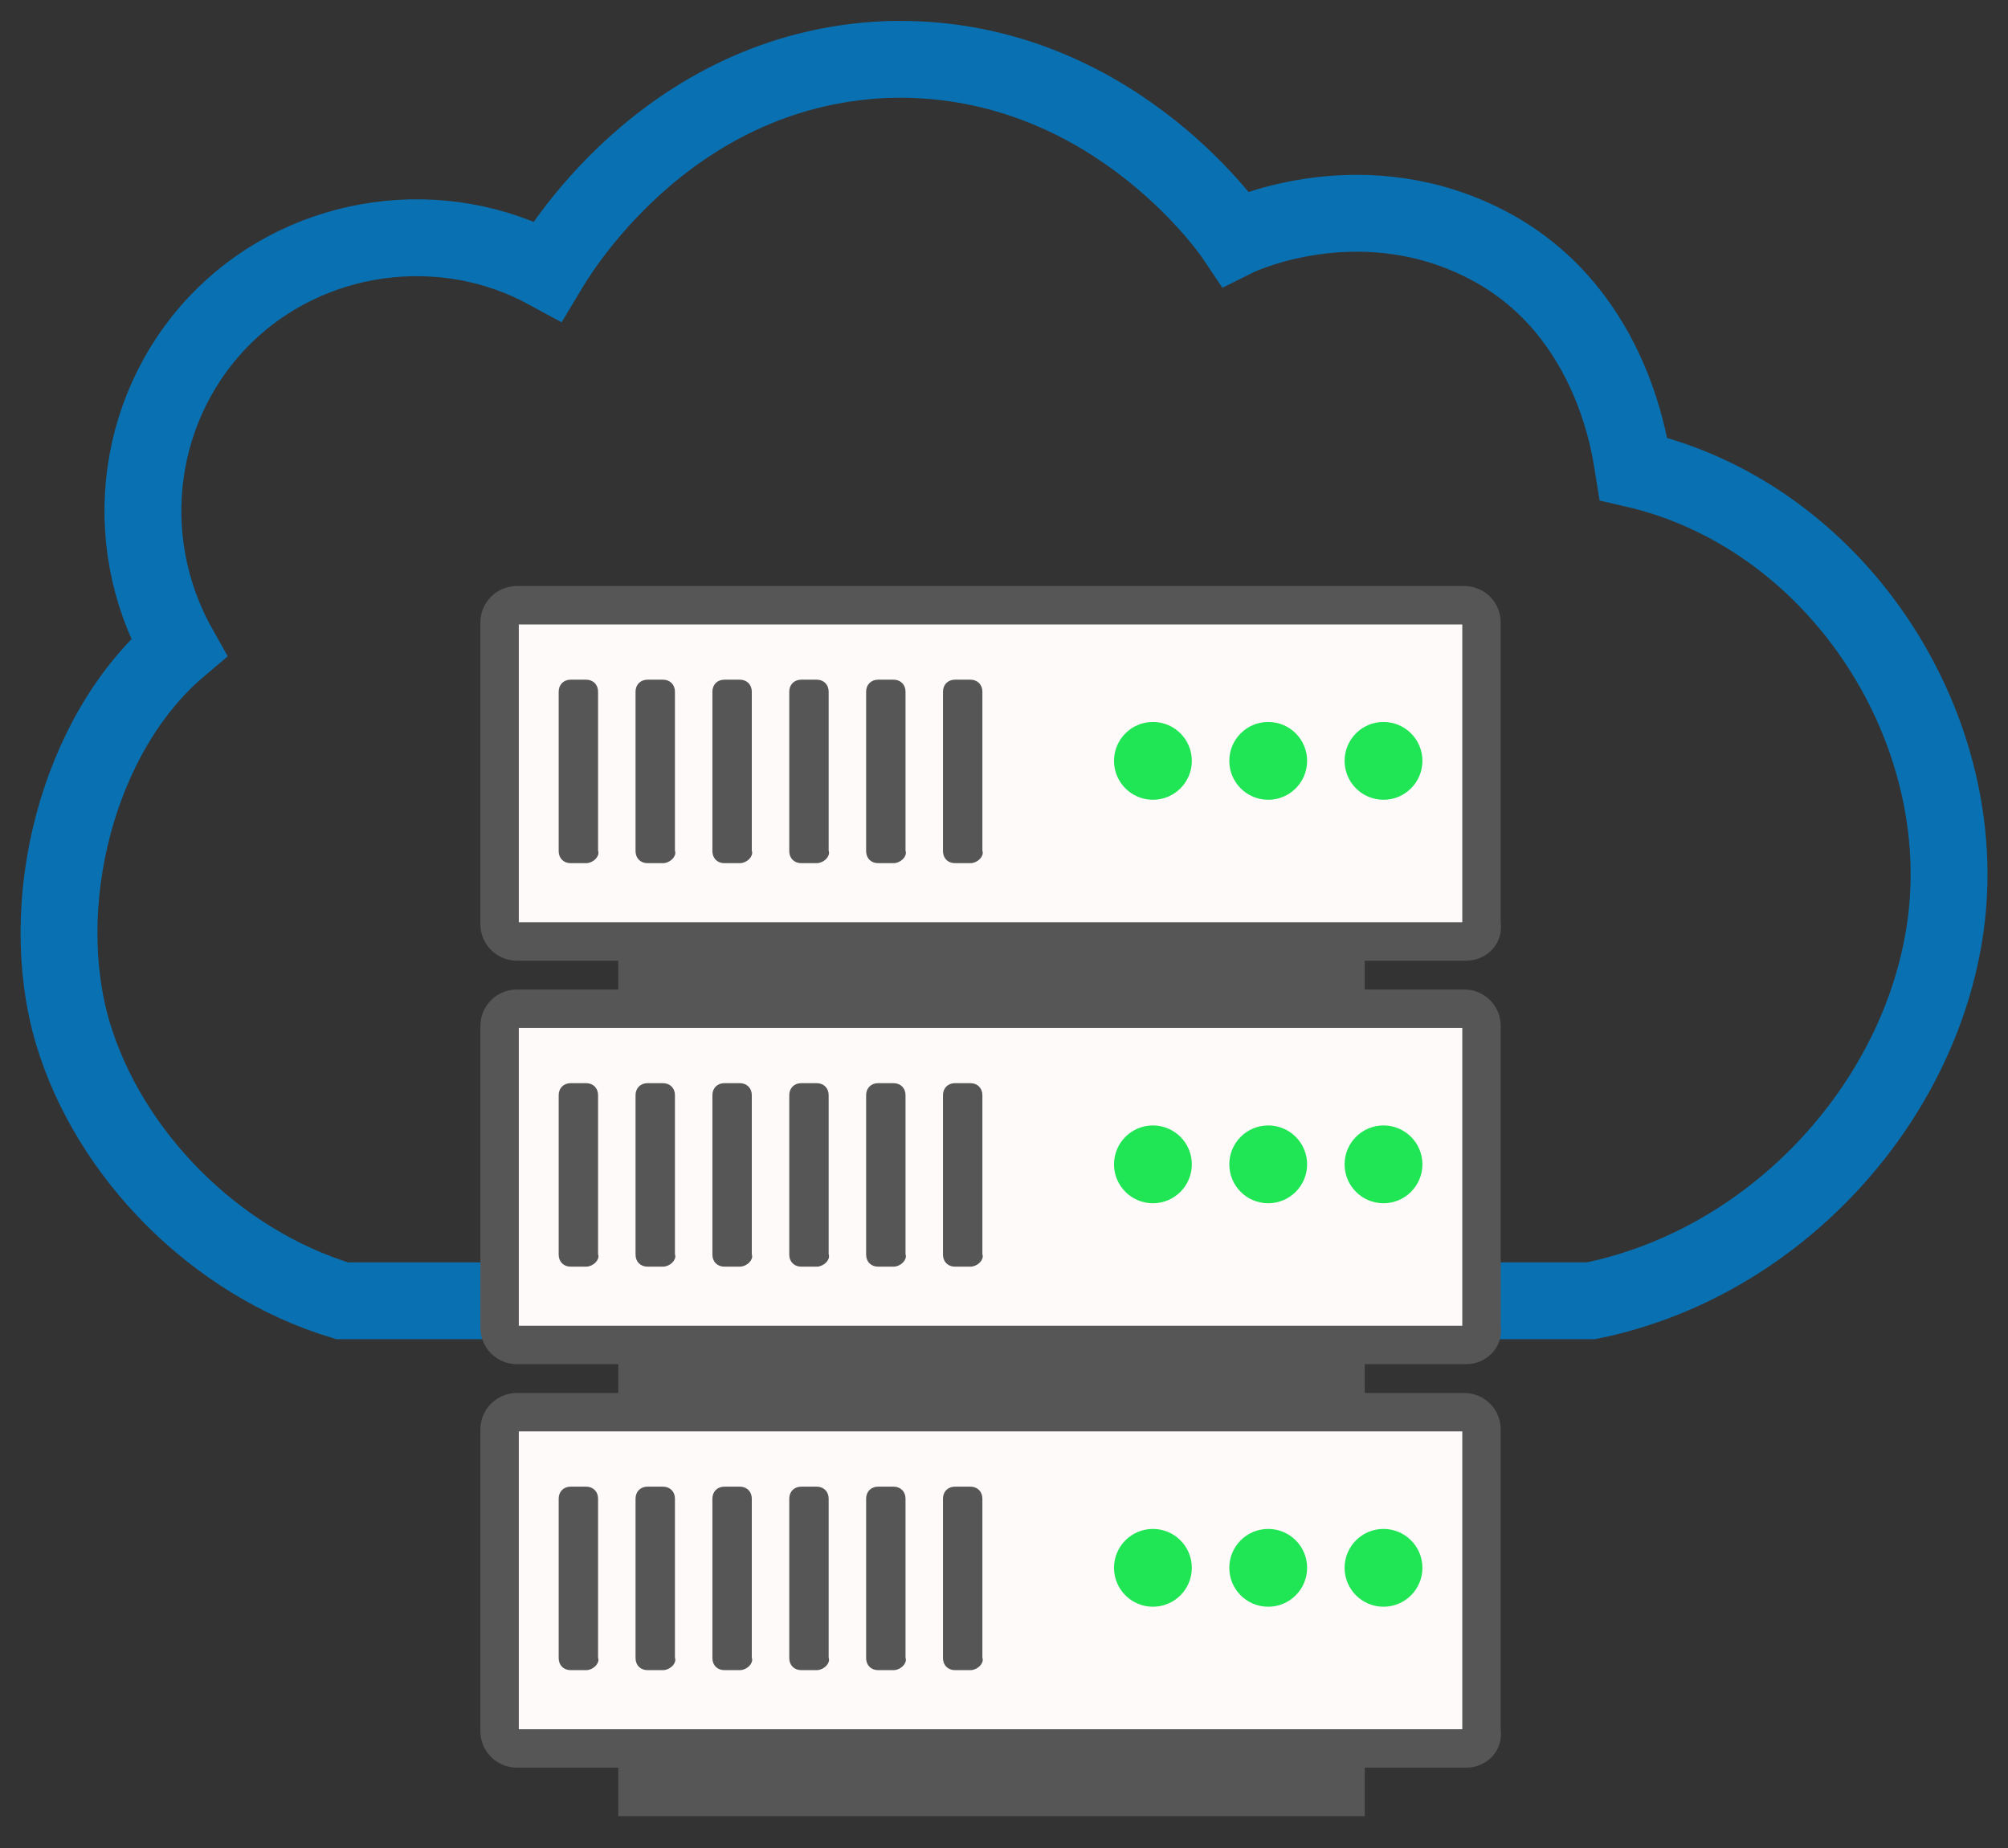 <svg xmlns="http://www.w3.org/2000/svg" xmlns:xlink="http://www.w3.org/1999/xlink" x="0px" y="0px" viewBox="0 0 104.5 96.2" style="enable-background:new 0 0 104.5 96.2;" xml:space="preserve"><rect x="0" y="0" width="104.5" height="96.2" fill="#333333" stroke="none"/><style type="text/css">	.st0{fill:none;stroke:#0971B2;stroke-width:4;stroke-miterlimit:10;}	.st1{fill:#FFFAFA;stroke:#565656;stroke-width:2;stroke-miterlimit:10;}	.st2{fill:#565656;stroke:#565656;stroke-width:0.25;stroke-miterlimit:10;}	.st3{fill:#20E554;stroke:#20E554;stroke-width:0.25;stroke-miterlimit:10;}</style><g id="Cloud">	<path class="st0" d="M17.8,67.7h65c9.8-2,17.4-10.6,18.5-19.9c1.2-10.2-5.8-21-16.3-23.4c-0.1-0.6-0.9-8.1-7.5-11.6  c-6.4-3.4-12.6-0.7-13.2-0.4c-0.4-0.6-6.8-9.7-18.2-9.3C34.5,3.6,28.8,13.6,28.5,14.1c-5.5-3-12.4-2-16.8,2.3  C7.1,20.9,6.1,28,9.3,33.7C4,38.2,1.8,47.1,3.8,53.8C5.7,60.1,11.2,65.7,17.8,67.7z"></path></g><g id="Server">	<g>		<g>			<path class="st1" d="M76.3,49H26.9c-0.5,0-0.9-0.4-0.9-0.9V32.4c0-0.5,0.4-0.9,0.9-0.9h49.3c0.5,0,0.9,0.4,0.9,0.9v15.7    C77.2,48.6,76.8,49,76.3,49z"></path>			<path class="st2" d="M50.5,44.8h-0.8c-0.3,0-0.5-0.2-0.5-0.5v-8.3c0-0.3,0.2-0.5,0.5-0.5h0.8c0.3,0,0.5,0.2,0.5,0.5v8.3    C51.1,44.5,50.8,44.8,50.5,44.8z"></path>			<path class="st2" d="M46.5,44.8h-0.8c-0.3,0-0.5-0.2-0.5-0.5v-8.3c0-0.3,0.2-0.5,0.5-0.5h0.8c0.3,0,0.5,0.2,0.5,0.5v8.3    C47.1,44.5,46.8,44.8,46.5,44.8z"></path>			<path class="st2" d="M42.5,44.8h-0.8c-0.3,0-0.5-0.2-0.5-0.5v-8.3c0-0.3,0.2-0.5,0.5-0.5h0.8c0.3,0,0.5,0.2,0.5,0.5v8.3    C43.1,44.5,42.8,44.8,42.5,44.8z"></path>			<path class="st2" d="M38.5,44.8h-0.8c-0.3,0-0.5-0.2-0.5-0.5v-8.3c0-0.3,0.2-0.5,0.5-0.5h0.8c0.3,0,0.5,0.2,0.5,0.5v8.3    C39.1,44.5,38.8,44.8,38.5,44.8z"></path>			<path class="st2" d="M34.5,44.8h-0.8c-0.3,0-0.5-0.2-0.5-0.5v-8.3c0-0.3,0.2-0.5,0.5-0.5h0.8c0.3,0,0.5,0.2,0.5,0.5v8.3    C35.1,44.5,34.8,44.8,34.5,44.8z"></path>			<path class="st2" d="M30.5,44.8h-0.8c-0.3,0-0.5-0.2-0.5-0.5v-8.3c0-0.3,0.2-0.5,0.5-0.5h0.8c0.3,0,0.5,0.2,0.5,0.5v8.3    C31.1,44.5,30.8,44.8,30.5,44.8z"></path>			<circle class="st3" cx="60" cy="39.6" r="1.9"></circle>			<circle class="st3" cx="66" cy="39.6" r="1.9"></circle>			<circle class="st3" cx="72" cy="39.6" r="1.9"></circle>			<rect x="32.3" y="49" class="st2" width="38.6" height="3.4"></rect>		</g>		<g>			<path class="st1" d="M76.3,70H26.9c-0.5,0-0.9-0.4-0.9-0.9V53.4c0-0.5,0.4-0.9,0.9-0.9h49.3c0.5,0,0.9,0.4,0.9,0.9v15.7    C77.2,69.6,76.8,70,76.3,70z"></path>			<path class="st2" d="M50.5,65.8h-0.8c-0.3,0-0.5-0.2-0.5-0.5v-8.3c0-0.3,0.2-0.5,0.5-0.5h0.8c0.3,0,0.5,0.2,0.5,0.5v8.3    C51.1,65.5,50.8,65.8,50.5,65.8z"></path>			<path class="st2" d="M46.5,65.8h-0.8c-0.3,0-0.5-0.2-0.5-0.5v-8.3c0-0.3,0.2-0.5,0.5-0.5h0.8c0.3,0,0.5,0.2,0.5,0.5v8.3    C47.1,65.5,46.8,65.8,46.5,65.8z"></path>			<path class="st2" d="M42.5,65.8h-0.8c-0.3,0-0.5-0.2-0.5-0.5v-8.3c0-0.3,0.2-0.5,0.5-0.5h0.8c0.3,0,0.5,0.2,0.5,0.5v8.3    C43.1,65.5,42.8,65.8,42.5,65.8z"></path>			<path class="st2" d="M38.5,65.8h-0.8c-0.3,0-0.5-0.2-0.5-0.5v-8.3c0-0.3,0.2-0.5,0.5-0.5h0.8c0.3,0,0.5,0.2,0.5,0.5v8.3    C39.1,65.5,38.8,65.8,38.5,65.8z"></path>			<path class="st2" d="M34.5,65.8h-0.8c-0.3,0-0.5-0.2-0.5-0.5v-8.3c0-0.3,0.2-0.5,0.5-0.5h0.8c0.3,0,0.5,0.2,0.5,0.5v8.3    C35.1,65.5,34.8,65.8,34.5,65.8z"></path>			<path class="st2" d="M30.5,65.8h-0.8c-0.3,0-0.5-0.2-0.5-0.5v-8.3c0-0.3,0.2-0.5,0.5-0.5h0.8c0.3,0,0.5,0.2,0.5,0.5v8.3    C31.1,65.5,30.8,65.8,30.5,65.8z"></path>			<circle class="st3" cx="60" cy="60.6" r="1.9"></circle>			<circle class="st3" cx="66" cy="60.6" r="1.9"></circle>			<circle class="st3" cx="72" cy="60.6" r="1.9"></circle>			<rect x="32.3" y="70" class="st2" width="38.6" height="3.4"></rect>		</g>		<g>			<path class="st1" d="M76.3,91H26.9c-0.5,0-0.9-0.4-0.9-0.9V74.4c0-0.5,0.4-0.9,0.9-0.9h49.3c0.5,0,0.9,0.4,0.9,0.9v15.7    C77.2,90.6,76.8,91,76.3,91z"></path>			<path class="st2" d="M50.5,86.8h-0.8c-0.3,0-0.5-0.2-0.5-0.5v-8.3c0-0.3,0.2-0.5,0.5-0.5h0.8c0.3,0,0.5,0.2,0.5,0.5v8.3    C51.1,86.5,50.8,86.8,50.5,86.8z"></path>			<path class="st2" d="M46.5,86.8h-0.8c-0.3,0-0.5-0.2-0.5-0.5v-8.3c0-0.3,0.2-0.5,0.5-0.5h0.8c0.3,0,0.5,0.2,0.5,0.5v8.3    C47.1,86.5,46.8,86.8,46.5,86.8z"></path>			<path class="st2" d="M42.5,86.8h-0.8c-0.3,0-0.5-0.2-0.5-0.5v-8.3c0-0.3,0.2-0.5,0.5-0.5h0.8c0.3,0,0.5,0.2,0.5,0.5v8.3    C43.1,86.5,42.8,86.8,42.5,86.8z"></path>			<path class="st2" d="M38.5,86.8h-0.8c-0.3,0-0.5-0.2-0.5-0.5v-8.3c0-0.3,0.2-0.5,0.5-0.5h0.8c0.3,0,0.5,0.2,0.5,0.5v8.3    C39.1,86.5,38.8,86.8,38.5,86.8z"></path>			<path class="st2" d="M34.5,86.8h-0.8c-0.3,0-0.5-0.2-0.5-0.5v-8.3c0-0.3,0.2-0.5,0.5-0.5h0.8c0.3,0,0.5,0.2,0.5,0.5v8.3    C35.1,86.5,34.8,86.8,34.5,86.8z"></path>			<path class="st2" d="M30.5,86.8h-0.8c-0.3,0-0.5-0.2-0.5-0.5v-8.3c0-0.3,0.2-0.5,0.5-0.5h0.8c0.3,0,0.5,0.2,0.5,0.5v8.3    C31.1,86.5,30.8,86.8,30.5,86.8z"></path>			<circle class="st3" cx="60" cy="81.6" r="1.9"></circle>			<circle class="st3" cx="66" cy="81.6" r="1.9"></circle>			<circle class="st3" cx="72" cy="81.6" r="1.9"></circle>			<rect x="32.3" y="91" class="st2" width="38.6" height="3.4"></rect>		</g>	</g></g></svg>